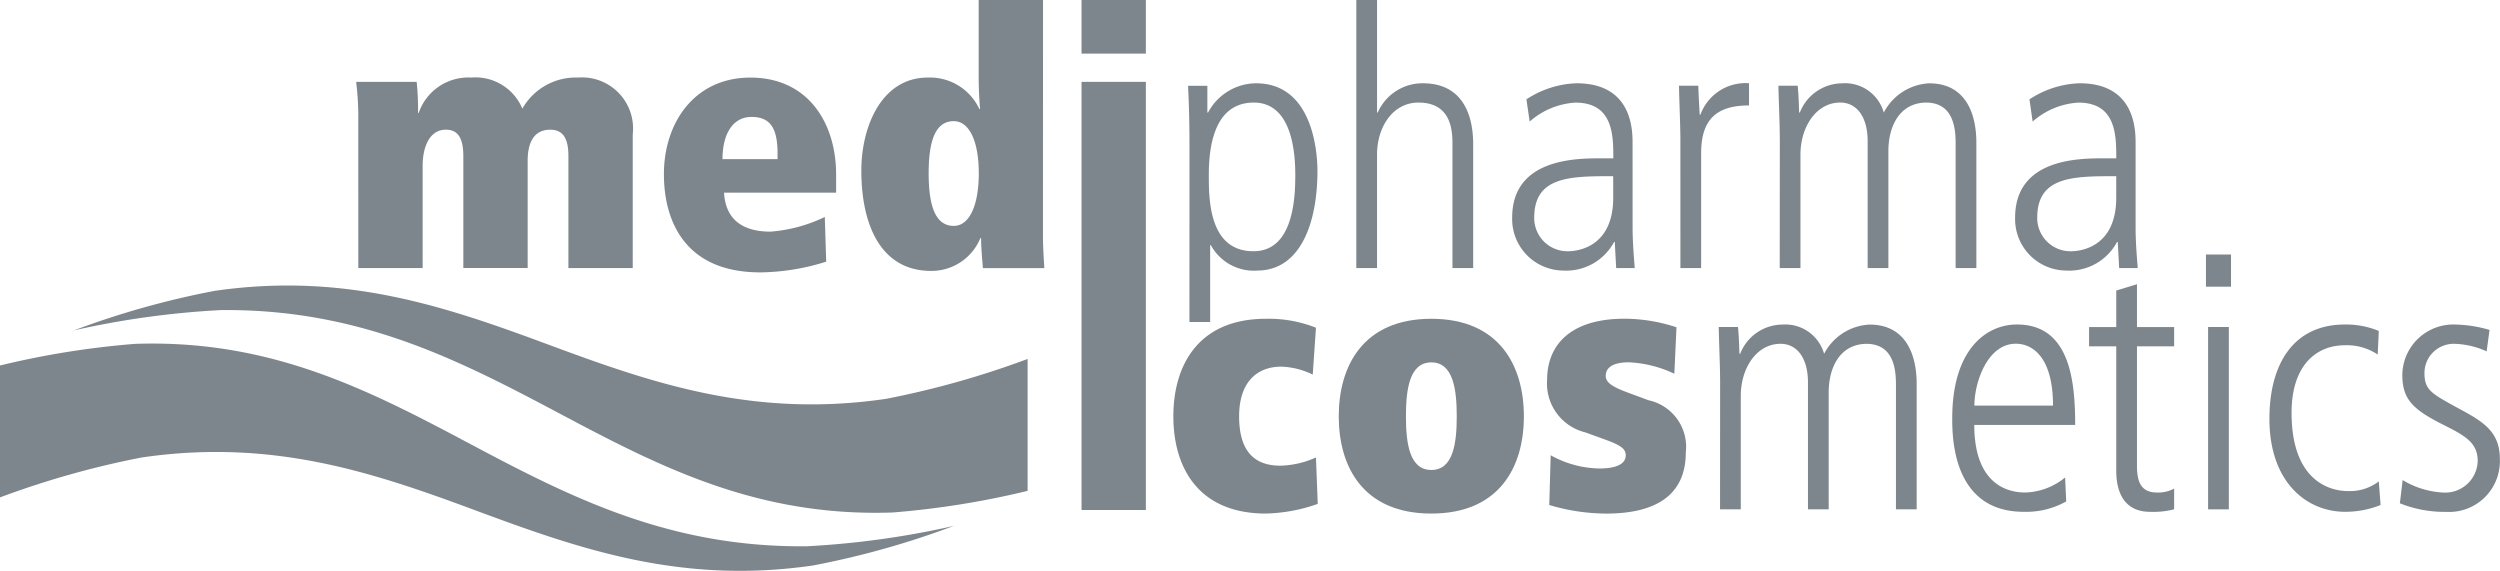 <svg id="medipharma_logo_180x40-dark" xmlns="http://www.w3.org/2000/svg" width="157.499" height="35.964" viewBox="0 0 157.499 35.964">
  <path id="Pfad_4777" data-name="Pfad 4777" d="M60.132,233.24a53.844,53.844,0,0,1-8.916,2.51c-8.288,1.2-14.655-1.019-21.2-3.45s-12.859-4.561-21.107-3.352A56.2,56.2,0,0,0,0,231.46v-8.31a54.246,54.246,0,0,1,8.521-1.364c8.591-.289,14.778,2.949,21.117,6.316s12.56,6.53,21.2,6.436a54.737,54.737,0,0,0,9.192-1.269Z" transform="translate(0 -200.124)" fill="#7d868c"/>
  <path id="Pfad_4778" data-name="Pfad 4778" d="M47.162,187.137a53.826,53.826,0,0,1,8.917-2.511c8.288-1.2,14.655,1.019,21.2,3.45s12.859,4.561,21.107,3.352a56.227,56.227,0,0,0,8.912-2.512v8.31a54.247,54.247,0,0,1-8.521,1.364c-8.591.289-14.779-2.949-21.117-6.316s-12.56-6.53-21.2-6.436a54.754,54.754,0,0,0-9.193,1.267Z" transform="translate(-42.559 -166.302)" fill="#7d868c"/>
  <path id="Pfad_4779" data-name="Pfad 4779" d="M230.037,62.062h4.053V55.62c0-1.216.45-2.275,1.463-2.275.766,0,1.1.54,1.1,1.667V62.06h4.053V55.284c0-.877.247-1.937,1.418-1.937.81,0,1.148.54,1.148,1.667v7.048h4.053V53.641a3.218,3.218,0,0,0-3.445-3.58,3.87,3.87,0,0,0-3.509,1.959,3.2,3.2,0,0,0-3.22-1.959,3.306,3.306,0,0,0-3.31,2.229H233.8a16.834,16.834,0,0,0-.088-1.959H229.9a18.367,18.367,0,0,1,.135,2.522Z" transform="translate(-207.463 -45.175)" fill="#7d868c"/>
  <path id="Pfad_4780" data-name="Pfad 4780" d="M439.357,57.313V56.164c0-3.2-1.734-6.1-5.4-6.1-3.535,0-5.449,2.86-5.449,6.08,0,3.017,1.374,6.215,6.124,6.192a14.319,14.319,0,0,0,4.1-.675l-.088-2.815a9.552,9.552,0,0,1-3.421.923c-1.509,0-2.815-.563-2.927-2.456ZM432.2,55.2c0-1.621.675-2.657,1.824-2.657,1.216,0,1.644.743,1.644,2.319V55.2Z" transform="translate(-386.682 -45.176)" fill="#7d868c"/>
  <path id="Pfad_4781" data-name="Pfad 4781" d="M567.484,0H563.43V4.774c0,.877.045,1.6.088,2.094h-.045a3.435,3.435,0,0,0-3.246-1.982c-2.927,0-4.189,3.107-4.189,5.854,0,3.558,1.306,6.327,4.391,6.327A3.325,3.325,0,0,0,563.537,15h.046c0,.631.068,1.261.112,1.891h3.873c-.045-.7-.088-1.374-.088-2.072Zm-7.205,10.921c0-1.959.383-3.288,1.579-3.288,1.013,0,1.579,1.328,1.579,3.288s-.563,3.31-1.579,3.31c-1.193,0-1.579-1.351-1.579-3.31" transform="translate(-501.774)" fill="#7d868c"/>
  <path id="Pfad_4782" data-name="Pfad 4782" d="M698.116,32.13h4.052V5.156h-4.052Zm0-28.752h4.052V0h-4.052Z" transform="translate(-629.98)" fill="#7d868c"/>
  <path id="Pfad_4783" data-name="Pfad 4783" d="M766.932,68.793h1.306V63.952h.045a3.077,3.077,0,0,0,2.909,1.6c2.747,0,3.805-3.017,3.805-6.282,0-.789-.135-5.517-3.873-5.517a3.449,3.449,0,0,0-3.017,1.842h-.045V53.91h-1.216c.045.99.088,2,.088,3.805Zm6.667-9.142c0,2.657-.676,4.683-2.632,4.683-2.815,0-2.815-3.288-2.815-4.818,0-2.342.608-4.548,2.837-4.548,2.612,0,2.612,3.738,2.612,4.683" transform="translate(-691.998 -48.506)" fill="#7d868c"/>
  <path id="Pfad_4784" data-name="Pfad 4784" d="M875.477,16.887h1.306V9.75c0-1.779,1.013-3.288,2.611-3.288,2.14,0,2.14,1.891,2.14,2.68v7.745h1.306v-7.7c0-.766,0-3.94-3.174-3.94a3.07,3.07,0,0,0-2.837,1.842h-.045V0h-1.306Z" transform="translate(-790.03)" fill="#7d868c"/>
  <path id="Pfad_4785" data-name="Pfad 4785" d="M983.628,57.557c0-.833,0-3.805-3.535-3.805a6.084,6.084,0,0,0-3.152,1.013l.205,1.4a4.771,4.771,0,0,1,2.882-1.194c2.387,0,2.387,2.072,2.387,3.509h-.833c-1.643,0-5.539.068-5.539,3.738a3.246,3.246,0,0,0,3.2,3.333,3.421,3.421,0,0,0,3.219-1.8h.045l.088,1.644h1.17c-.068-.855-.135-1.711-.135-2.567Zm-1.219,3.4c0,3.13-2.252,3.378-2.86,3.378a2.093,2.093,0,0,1-2.117-2.117c0-2.612,2.275-2.612,4.976-2.612Z" transform="translate(-880.777 -48.506)" fill="#7d868c"/>
  <path id="Pfad_4786" data-name="Pfad 4786" d="M1083.837,65.393h1.306V58.165c0-2.117.946-3.017,3.017-3.017v-1.4a3.026,3.026,0,0,0-3.062,1.982h-.046c-.022-.473-.068-1.148-.088-1.824h-1.216c.022,1.194.088,2.368.088,3.558Z" transform="translate(-977.972 -48.505)" fill="#7d868c"/>
  <path id="Pfad_4787" data-name="Pfad 4787" d="M1147.937,65.393h1.306V58.255c0-1.779,1.013-3.288,2.5-3.288,1.081,0,1.733.946,1.733,2.432v7.994h1.306V58.03c0-1.621.743-3.04,2.369-3.062,1.868,0,1.868,1.891,1.868,2.68v7.745h1.306v-7.9c0-1.8-.653-3.738-2.973-3.738a3.415,3.415,0,0,0-2.859,1.842,2.538,2.538,0,0,0-2.632-1.842,2.881,2.881,0,0,0-2.657,1.842h-.045c-.022-.833-.045-1.171-.088-1.689h-1.216c.023,1.194.088,2.368.088,3.558Z" transform="translate(-1035.815 -48.506)" fill="#7d868c"/>
  <path id="Pfad_4788" data-name="Pfad 4788" d="M1308.329,57.557c0-.833,0-3.805-3.535-3.805a6.078,6.078,0,0,0-3.152,1.013l.2,1.4a4.77,4.77,0,0,1,2.882-1.194c2.387,0,2.387,2.072,2.387,3.509h-.833c-1.644,0-5.539.068-5.539,3.738a3.24,3.24,0,0,0,3.2,3.333,3.421,3.421,0,0,0,3.221-1.8h.045l.088,1.644h1.171c-.069-.855-.135-1.711-.135-2.567Zm-1.22,3.4c0,3.13-2.252,3.378-2.86,3.378a2.093,2.093,0,0,1-2.117-2.117c0-2.612,2.274-2.612,4.977-2.612Z" transform="translate(-1173.787 -48.506)" fill="#7d868c"/>
  <path id="Pfad_4789" data-name="Pfad 4789" d="M766.371,206.33a8.075,8.075,0,0,0-3.153-.563c-4.278,0-5.831,2.95-5.831,6.147s1.553,6.124,5.831,6.124a10.533,10.533,0,0,0,3.265-.608l-.112-2.927a5.724,5.724,0,0,1-2.252.518c-1.981,0-2.589-1.351-2.589-3.108,0-2.207,1.171-3.13,2.657-3.13a4.852,4.852,0,0,1,1.981.5Z" transform="translate(-683.466 -185.684)" fill="#7d868c"/>
  <path id="Pfad_4790" data-name="Pfad 4790" d="M868.407,211.915c0-1.711.225-3.4,1.6-3.4s1.6,1.689,1.6,3.4-.225,3.378-1.6,3.378-1.6-1.667-1.6-3.378m-4.233,0c0,3.2,1.553,6.124,5.832,6.124s5.831-2.927,5.831-6.124-1.553-6.147-5.831-6.147-5.832,2.95-5.832,6.147" transform="translate(-779.833 -185.685)" fill="#7d868c"/>
  <path id="Pfad_4791" data-name="Pfad 4791" d="M998.767,217.5a12.762,12.762,0,0,0,3.58.54c3.468,0,5.021-1.418,5.021-3.851a3,3,0,0,0-2.342-3.288l-1.351-.5c-.965-.361-1.351-.631-1.351-1.036,0-.631.653-.856,1.441-.856a7.432,7.432,0,0,1,2.882.721l.135-2.927a10.518,10.518,0,0,0-3.265-.54c-3.557,0-4.886,1.779-4.886,3.85a3.169,3.169,0,0,0,2.41,3.311l1.238.45c.991.361,1.306.586,1.306.991,0,.54-.563.833-1.667.833a6.5,6.5,0,0,1-3.062-.833Z" transform="translate(-901.164 -185.684)" fill="#7d868c"/>
  <path id="Pfad_4792" data-name="Pfad 4792" d="M1109.429,221.1h1.306v-7.138c0-1.779,1.013-3.288,2.5-3.288,1.081,0,1.733.946,1.733,2.432V221.1h1.306v-7.363c0-1.621.743-3.039,2.369-3.062,1.868,0,1.868,1.891,1.868,2.68V221.1h1.306v-7.9c0-1.8-.653-3.738-2.972-3.738a3.415,3.415,0,0,0-2.86,1.842,2.538,2.538,0,0,0-2.632-1.842,2.879,2.879,0,0,0-2.657,1.842h-.046c-.023-.833-.045-1.171-.088-1.689h-1.216c.022,1.193.088,2.368.088,3.558Z" transform="translate(-1001.067 -189.014)" fill="#7d868c"/>
  <path id="Pfad_4793" data-name="Pfad 4793" d="M1267.865,215.786c0-2.792-.338-6.327-3.67-6.327-1.937,0-4.075,1.579-4.075,5.9,0,1.148,0,5.9,4.5,5.9a5.147,5.147,0,0,0,2.68-.653l-.068-1.509a4.148,4.148,0,0,1-2.477.946c-.518,0-3.246,0-3.246-4.255Zm-6.349-1.216c0-1.486.832-3.9,2.611-3.9,1.058,0,2.342.855,2.342,3.9Z" transform="translate(-1137.13 -189.016)" fill="#7d868c"/>
  <path id="Pfad_4794" data-name="Pfad 4794" d="M1350.171,183.794v2.3h-1.712v1.216h1.712v7.836c0,1.283.451,2.589,2.139,2.589a5.3,5.3,0,0,0,1.508-.158v-1.306a2.088,2.088,0,0,1-1.081.247c-1.1,0-1.261-.81-1.261-1.733v-7.475h2.342v-1.216h-2.342v-2.7Z" transform="translate(-1216.848 -165.49)" fill="#7d868c"/>
  <path id="Pfad_4795" data-name="Pfad 4795" d="M1424,180.3h1.306V168.812H1424Zm-.135-14.028h1.579v-2.026h-1.579Z" transform="translate(-1284.891 -148.211)" fill="#7d868c"/>
  <path id="Pfad_4796" data-name="Pfad 4796" d="M1471.764,209.863a5.389,5.389,0,0,0-2.139-.405c-3.2,0-4.751,2.432-4.751,5.945,0,3.963,2.319,5.854,4.773,5.854a5.955,5.955,0,0,0,2.23-.428l-.113-1.486a3.009,3.009,0,0,1-1.937.608c-1.239,0-3.558-.721-3.558-4.931,0-3.039,1.6-4.255,3.355-4.255a3.483,3.483,0,0,1,2.072.585Z" transform="translate(-1321.901 -189.014)" fill="#7d868c"/>
  <path id="Pfad_4797" data-name="Pfad 4797" d="M1554.686,209.8a8.147,8.147,0,0,0-2.117-.338,3.215,3.215,0,0,0-3.377,3.174c0,1.621.766,2.229,2.7,3.2,1.352.675,2.049,1.125,2.049,2.229a2.045,2.045,0,0,1-2.116,1.982,5.423,5.423,0,0,1-2.612-.789l-.176,1.464a7.508,7.508,0,0,0,2.9.54,3.2,3.2,0,0,0,3.4-3.333c0-1.842-1.216-2.432-2.792-3.288-1.553-.855-1.958-1.081-1.958-2.139a1.842,1.842,0,0,1,1.958-1.824,5.223,5.223,0,0,1,1.96.473Z" transform="translate(-1397.847 -189.015)" fill="#7d868c"/>
</svg>
